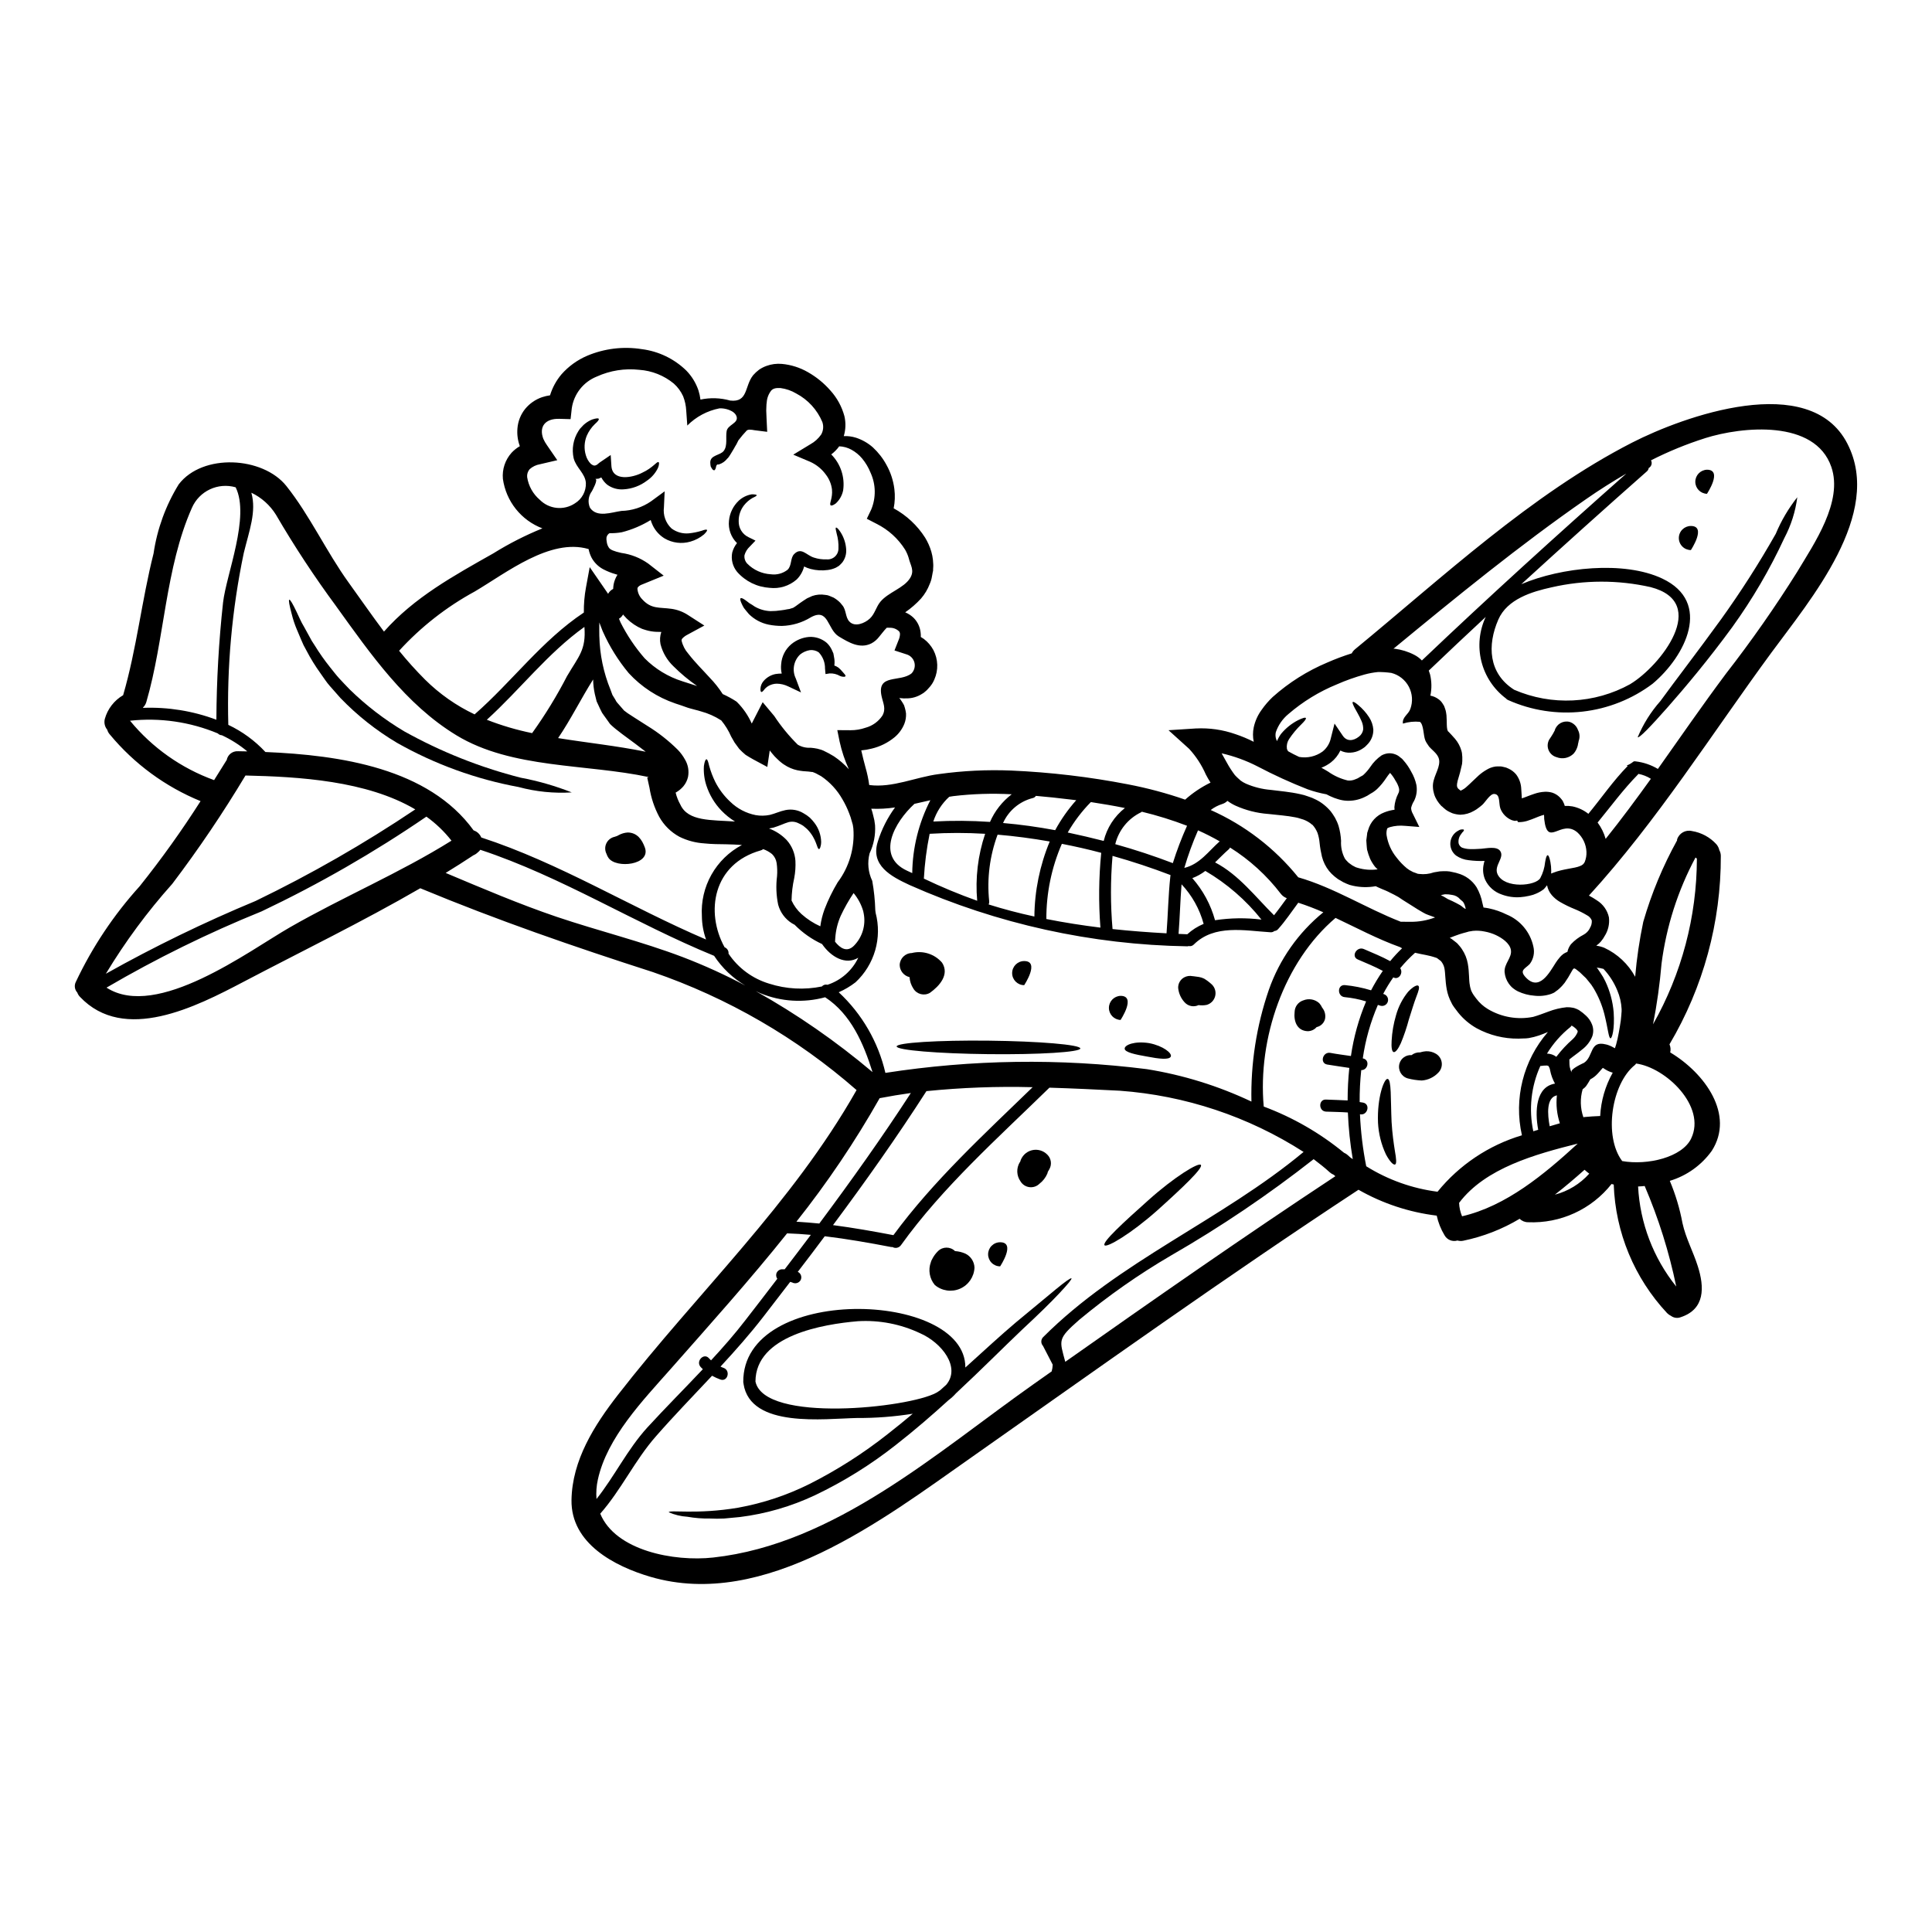 <?xml version="1.0" encoding="UTF-8"?>
<!-- Uploaded to: SVG Repo, www.svgrepo.com, Generator: SVG Repo Mixer Tools -->
<svg fill="#000000" width="800px" height="800px" version="1.1" viewBox="144 144 512 512" xmlns="http://www.w3.org/2000/svg">
 <g>
  <path d="m301.71 270.93c0.977 0-0.789 3.109-0.832 3.215h0.004c-0.969 1.262-1.172 2.949-0.535 4.406 1.855 2.754 5.769 1.18 8.324 0.852v-0.004c2.816-0.062 5.555-0.949 7.871-2.551l3.598-2.641-0.191 4.215c-0.273 2.086 0.469 4.176 2 5.617 1.324 0.996 2.973 1.457 4.617 1.301 1.148-0.117 2.281-0.348 3.387-0.684 0.789-0.297 1.301-0.395 1.406-0.211 0.105 0.18-0.172 0.555-0.789 1.18-1.059 0.887-2.293 1.539-3.621 1.914-2.297 0.664-4.766 0.355-6.832-0.852-1.363-0.836-2.457-2.047-3.148-3.488-0.211-0.449-0.391-0.91-0.531-1.383-2.371 1.457-4.949 2.547-7.644 3.234-1.074 0.195-2.168 0.277-3.258 0.25-0.398 0.227-0.684 0.613-0.789 1.062-0.035 0.137-0.047 0.281-0.023 0.422 0.023 0.105-0.062 0.02 0 0.301l0.086 0.637c0.074 0.496 0.254 0.969 0.531 1.387 0.363 0.594 1.406 1 3.32 1.426h0.004c2.57 0.355 5.016 1.328 7.133 2.828l4.086 3.191-5.258 2.152-0.832 0.34c-0.168 0.148-0.469 0.234-0.551 0.395-0.32 0.234-0.254 0.363-0.32 0.578 0.074 1.059 0.527 2.055 1.277 2.809 2.387 2.641 4.516 2.066 7.707 2.516l-0.004-0.004c1.598 0.219 3.129 0.793 4.473 1.684l4.277 2.754-4.473 2.426h0.004c-0.492 0.242-0.938 0.566-1.32 0.961-0.176 0.16-0.262 0.398-0.234 0.637 0.297 1.27 0.902 2.449 1.766 3.426 1.875 2.426 4.043 4.535 5.703 6.383v0.004c1.285 1.324 2.434 2.773 3.43 4.328 1.23 0.547 2.414 1.188 3.543 1.918l0.105 0.082 0.168 0.148c1.629 1.637 2.941 3.555 3.875 5.664 0.234-0.469 0.449-0.875 0.66-1.301l2.234-4.363 3.066 3.66c1.809 2.742 3.898 5.289 6.234 7.598 1.027 0.609 2.215 0.891 3.406 0.812 0.594 0.047 1.184 0.129 1.766 0.25 0.344 0.086 0.746 0.191 1.023 0.281l0.594 0.23c0.961 0.449 1.891 0.957 2.793 1.512 1.457 0.977 2.785 2.129 3.961 3.43-1.078-2.348-1.898-4.801-2.449-7.32l-0.617-3.047 3.492 0.023h-0.004c1.363 0.008 2.719-0.215 4.004-0.664 1.82-0.492 3.398-1.625 4.449-3.191 1.043-1.855 0.211-3.234-0.211-5.172-1.301-6.047 4.938-3.578 7.957-6.047v0.004c0.738-0.777 1.02-1.883 0.738-2.918-0.285-1.031-1.09-1.84-2.121-2.129-0.043 0-3.148-1.023-3.148-1.023l1.086-2.754v-0.004c0.207-0.453 0.328-0.945 0.363-1.441 0.031-0.285-0.035-0.574-0.191-0.812-0.648-0.66-1.543-1.023-2.469-1-0.285-0.023-0.57-0.023-0.852 0-0.395 0.426-0.812 0.875-1.18 1.363l-0.875 1.086c-0.543 0.703-1.234 1.285-2.019 1.699-3.066 1.512-5.965-0.25-8.602-1.832-3.129-1.895-2.66-7.746-7.477-5.066v0.004c-2.289 1.395-4.898 2.172-7.578 2.254-1.188 0.008-2.375-0.105-3.543-0.336-1.98-0.402-3.801-1.371-5.238-2.793-0.531-0.613-0.98-1.18-1.34-1.637h0.004c-0.246-0.402-0.461-0.824-0.645-1.254-0.32-0.703-0.395-1.148-0.23-1.301 0.16-0.148 0.574 0 1.211 0.449 0.32 0.211 0.699 0.531 1.129 0.852 0.445 0.254 0.938 0.555 1.445 0.918v-0.004c1.266 0.723 2.68 1.125 4.133 1.184 0.949 0.004 1.895-0.066 2.832-0.215 0.551-0.062 1.098-0.156 1.637-0.273l0.449-0.066 0.125-0.02c0.363-0.105 0.66-0.211 0.961-0.301 0.355-0.207 0.695-0.434 1.02-0.68 0.531-0.395 1.066-0.789 1.617-1.148l1.043-0.68c0.426-0.211 0.895-0.426 1.363-0.617v-0.004c1.113-0.391 2.309-0.492 3.469-0.297l0.445 0.062 0.234 0.043 0.469 0.168 0.512 0.211 0.551 0.23c0.32 0.191 0.641 0.395 0.961 0.641l0.004 0.008c0.293 0.227 0.57 0.473 0.828 0.742l0.574 0.699c1 1.215 0.762 3.148 1.805 4.238 1.449 1.574 4.09 0.488 5.453-0.789 1.301-1.211 1.637-3.043 2.754-4.41 2.129-2.574 6.219-3.598 7.898-6.297 1.254-2.047 0.105-3.32-0.363-5.301l0.004 0.004c-0.227-0.777-0.551-1.527-0.957-2.234-1.84-2.934-4.457-5.305-7.555-6.852l-2.598-1.344 1.18-2.469c1.289-3.117 1.227-6.633-0.172-9.703-0.551-1.383-1.312-2.668-2.258-3.812-0.789-0.941-1.75-1.727-2.828-2.32-0.996-0.547-2.102-0.852-3.234-0.895-0.594 0.816-1.305 1.543-2.113 2.148 2.496 2.508 3.66 6.039 3.152 9.539-0.27 1.324-0.949 2.527-1.938 3.445-0.723 0.531-1.18 0.66-1.383 0.492-0.449-0.395 0.594-1.855 0.363-4.195-0.172-1.406-0.719-2.742-1.574-3.871-1.07-1.504-2.516-2.691-4.195-3.449l-4.492-1.898 4.535-2.754c1.145-0.629 2.129-1.52 2.871-2.594 0.57-1.008 0.68-2.211 0.301-3.301-1.359-3.246-3.805-5.918-6.918-7.559-1.277-0.762-2.699-1.254-4.176-1.445-1.273-0.066-1.969 0.125-2.469 0.68h0.004c-0.703 0.906-1.117 2.004-1.184 3.152-0.125 0.656-0.062 1.426-0.125 2.106 0.02 0.742 0.062 1.469 0.086 2.172l0.168 3.492-3.367-0.426h0.004c-0.441-0.094-0.887-0.141-1.336-0.152-0.242 0-0.477 0.066-0.684 0.191-0.801 0.844-1.555 1.734-2.258 2.66l-0.168 0.344c-0.105 0.23-0.23 0.445-0.34 0.68-0.254 0.395-0.492 0.832-0.703 1.211-0.211 0.383-0.469 0.766-0.68 1.129-0.125 0.191-0.23 0.363-0.344 0.551l-0.188 0.281-0.105 0.168-0.105 0.125-0.148 0.191-0.008 0.004c-0.039 0.055-0.09 0.098-0.148 0.129-0.535 0.703-1.27 1.23-2.106 1.512-0.141 0.062-0.297 0.086-0.449 0.062-0.02 0-0.086-0.023-0.125 0-0.039 0.023-0.066 0.105-0.105 0.168s-0.086 0.105-0.129 0.168-0.043 0.211-0.062 0.301l-0.004 0.004c-0.031 0.156-0.078 0.312-0.129 0.469-0.105 0.254-0.23 0.395-0.359 0.426v-0.004c-0.199-0.016-0.383-0.125-0.488-0.297-0.109-0.133-0.203-0.273-0.277-0.426-0.055-0.082-0.105-0.168-0.148-0.258-0.043-0.152-0.074-0.309-0.086-0.465-0.027-0.191-0.039-0.383-0.043-0.578-0.043-2.086 2.68-1.875 3.594-3.148 1.043-1.406 0.449-3.598 0.746-5.215 0.297-1.68 3.086-2.062 2.66-3.766-0.426-1.703-3.215-2.383-4.598-2.254h0.004c-3.223 0.637-6.18 2.223-8.492 4.551l-0.281-3.938v0.004c-0.066-1.312-0.344-2.606-0.824-3.832-0.582-1.281-1.422-2.426-2.473-3.363-2.598-2.137-5.797-3.41-9.152-3.641-3.848-0.43-7.738 0.191-11.262 1.789-3.551 1.418-6.074 4.625-6.621 8.41l-0.32 2.875-2.981-0.086c-3.727-0.105-5.473 2.066-4.234 5.32l0.004-0.004c0.254 0.578 0.566 1.129 0.934 1.641l2.754 4.004-4.617 1.082c-1.004 0.172-1.941 0.621-2.703 1.301-0.504 0.582-0.742 1.344-0.664 2.109 0.359 2.336 1.543 4.469 3.344 6 2.473 2.5 6.371 2.902 9.301 0.957 1.887-1.145 3.004-3.223 2.918-5.426-0.188-2.531-2.574-4.004-3.234-6.516h-0.004c-0.555-2.465-0.109-5.055 1.238-7.195 0.25-0.438 0.566-0.836 0.938-1.18 0.281-0.336 0.602-0.637 0.953-0.895 0.547-0.422 1.148-0.77 1.793-1.023 1-0.32 1.594-0.395 1.723-0.168 0.129 0.223-0.254 0.699-1.023 1.383-0.91 0.879-1.641 1.93-2.148 3.09-0.672 1.633-0.762 3.453-0.254 5.148 0.242 0.883 0.711 1.691 1.359 2.34 0.68 0.469 0.957 0.574 1.641 0.168 0.211-0.168 0.445-0.395 0.699-0.574l2.894-1.969 0.191 2.918c0.277 4.133 5.621 3.109 8.176 1.766 2.828-1.301 3.809-3 4.297-2.809 0.191 0.043 0.254 0.68-0.188 1.641h0.004c-0.648 1.312-1.625 2.434-2.836 3.258-1.793 1.375-3.957 2.184-6.215 2.32-1.566 0.125-3.125-0.32-4.387-1.254-0.629-0.527-1.148-1.172-1.527-1.898-0.234 0.105-0.469 0.234-0.703 0.32-0.363 0.023-0.656 0.051-0.938 0.086zm331.87-9.344c9.582 18.625-9.918 41.441-20.137 55.363-15.816 21.543-30.309 44.637-48.363 64.395h0.004c0.738 0.379 1.449 0.805 2.129 1.273 1.617 1.008 2.762 2.629 3.168 4.492 0.211 1.762-0.207 3.539-1.18 5.023l-0.277 0.469-0.066 0.105-0.168 0.23-0.148 0.191-0.297 0.395-0.512 0.531c-0.254 0.215-0.492 0.395-0.703 0.555v0.004c0.723 0.102 1.43 0.289 2.109 0.555 3.488 1.613 6.363 4.309 8.195 7.684 0.418-4.894 1.137-9.758 2.148-14.562 2.172-7.508 5.18-14.746 8.961-21.582-0.008-0.078-0.008-0.156 0-0.234 0.52-1.668 2.242-2.648 3.938-2.238 2.488 0.398 4.773 1.629 6.473 3.492 0.387 0.453 0.66 0.992 0.785 1.574 0.254 0.457 0.387 0.969 0.395 1.492 0.059 17.578-4.641 34.84-13.602 49.961 0.293 0.676 0.363 1.43 0.191 2.148 9.238 5.535 17.133 16.531 11.02 26.074-2.731 3.812-6.644 6.609-11.129 7.961 1.516 3.602 2.644 7.356 3.359 11.199 0.875 4.004 2.809 7.477 4.047 11.387 1.805 5.621 1.938 11.414-4.496 13.539-0.863 0.34-1.844 0.211-2.594-0.344-0.391-0.184-0.742-0.434-1.043-0.742-8.668-9.273-13.688-21.371-14.133-34.059-0.191-0.043-0.395-0.105-0.574-0.148v-0.004c-5.324 6.742-13.562 10.512-22.141 10.137-0.832 0.004-1.629-0.328-2.211-0.918-4.629 2.773-9.695 4.742-14.977 5.828-0.504 0.098-1.02 0.078-1.512-0.066-1.332 0.406-2.762-0.184-3.43-1.402-0.969-1.605-1.668-3.359-2.066-5.191-7.297-0.887-14.344-3.215-20.73-6.859-34.867 22.902-68.797 47.172-102.94 71.18-22.984 16.137-54.383 40.273-84.695 31.398-9.492-2.789-21.117-8.812-20.926-20.371 0.168-10.512 6.023-19.773 12.301-27.844 21.117-27.184 46.129-50.531 63.242-80.777v-0.004c-15.801-13.828-34.141-24.449-54-31.27-20.91-6.727-41.254-13.75-61.539-22.18-0.023-0.02-0.043-0.043-0.062-0.043-15.285 8.855-31.488 16.73-46.918 24.84-12.41 6.516-31.566 16.352-43.297 3.938v-0.004c-0.312-0.32-0.551-0.707-0.699-1.129-0.699-0.758-0.855-1.867-0.395-2.789 4.359-9.246 10.062-17.797 16.926-25.371 5.777-7.227 11.168-14.758 16.141-22.562-9.328-3.812-17.574-9.867-24.012-17.625-0.34-0.367-0.59-0.812-0.723-1.301-0.66-0.797-0.898-1.867-0.637-2.871 0.738-2.644 2.481-4.894 4.852-6.277 3.598-12.363 4.918-25.117 8.066-37.57 0.953-6.492 3.223-12.719 6.664-18.305 6.344-8.301 22.309-7.363 28.523 0.43 6.215 7.793 10.629 17.453 16.531 25.629 3.086 4.277 6.129 8.684 9.344 12.961 7.981-9.055 18.543-14.836 29.012-20.75v-0.004c4.129-2.566 8.465-4.773 12.965-6.602-2.762-1.047-5.188-2.82-7.031-5.129-1.84-2.309-3.027-5.07-3.434-7.996-0.227-2.527 0.605-5.031 2.301-6.918 0.641-0.684 1.379-1.273 2.191-1.742-0.559-1.508-0.777-3.121-0.637-4.723 0.148-1.895 0.871-3.695 2.066-5.172 1.176-1.422 2.723-2.488 4.465-3.086 0.688-0.227 1.395-0.391 2.109-0.492 0.625-2.047 1.66-3.945 3.043-5.578 1.867-2.113 4.18-3.785 6.769-4.894 4.574-1.934 9.594-2.543 14.496-1.766 4.449 0.559 8.598 2.555 11.809 5.684 1.449 1.492 2.547 3.285 3.215 5.254 0.246 0.793 0.426 1.605 0.531 2.43 2.606-0.555 5.309-0.469 7.875 0.258 4.789 0.551 3.766-3.789 6.066-6.691h-0.004c0.48-0.551 1.016-1.051 1.598-1.488 0.613-0.418 1.273-0.754 1.969-1.004 1.301-0.473 2.688-0.652 4.066-0.531 2.422 0.223 4.766 0.961 6.875 2.172 2.266 1.281 4.297 2.934 6.004 4.894 1.754 1.941 3.023 4.266 3.703 6.793 0.402 1.742 0.344 3.562-0.172 5.277 1.094-0.047 2.191 0.098 3.234 0.426 1.648 0.539 3.172 1.406 4.473 2.555 1.453 1.344 2.676 2.918 3.617 4.664 1.102 1.977 1.812 4.152 2.086 6.402 0.211 1.695 0.148 3.414-0.188 5.09 3.394 1.848 6.266 4.527 8.344 7.789 0.703 1.156 1.254 2.402 1.637 3.703 0.203 0.703 0.348 1.426 0.426 2.152l0.086 1.23v0.004c0.012 0.289 0.008 0.582-0.02 0.871l-0.023 0.426v0.234 0.082l-0.023 0.148-0.062 0.254-0.191 1.043-0.004 0.008c-0.105 0.727-0.312 1.434-0.613 2.106-0.535 1.406-1.312 2.711-2.297 3.852-1.258 1.375-2.664 2.602-4.199 3.66 0.84 0.352 1.605 0.855 2.258 1.492 1.043 1.062 1.691 2.453 1.832 3.938 0.047 0.367 0.059 0.734 0.039 1.105 0.281 0.172 0.555 0.344 0.832 0.535 1.035 0.789 1.891 1.789 2.512 2.938 1.27 2.438 1.359 5.32 0.234 7.832-0.285 0.676-0.672 1.309-1.148 1.871-0.254 0.312-0.523 0.609-0.809 0.895l-0.531 0.469-0.062 0.043h-0.004c-0.082 0.086-0.176 0.164-0.273 0.234-0.023 0.023-0.281 0.172-0.281 0.172l-0.488 0.297v-0.004c-0.348 0.203-0.711 0.371-1.086 0.512-0.73 0.277-1.5 0.434-2.277 0.469-0.781 0.051-1.562 0.023-2.34-0.082 0.09 0.074 0.168 0.16 0.234 0.254 0.254 0.363 0.512 0.723 0.742 1.109l0.32 0.574 0.215 0.699c0.141 0.477 0.238 0.961 0.297 1.449 0.047 0.941-0.102 1.879-0.445 2.754-0.555 1.375-1.441 2.594-2.578 3.543-1.77 1.461-3.852 2.496-6.086 3.023-0.902 0.23-1.824 0.387-2.754 0.469 0.34 1.574 0.742 3.086 1.129 4.535 0.441 1.52 0.77 3.07 0.977 4.641 6.152 0.832 12.41-2.129 18.457-2.894 6.352-0.887 12.77-1.199 19.18-0.938 10.398 0.453 20.754 1.676 30.973 3.66 5.129 0.984 10.184 2.336 15.117 4.047 2.023-1.805 4.289-3.324 6.727-4.512-0.469-0.742-0.895-1.469-1.254-2.172v-0.004c-1.086-2.481-2.574-4.766-4.406-6.766l-5.473-4.941 7.258-0.469 0.004 0.004c3.562-0.184 7.125 0.328 10.492 1.512 1.66 0.555 3.273 1.23 4.832 2.023-0.266-1.266-0.266-2.57 0-3.836 0.359-1.66 1.062-3.227 2.062-4.598 0.867-1.246 1.859-2.402 2.961-3.445 4.289-3.824 9.18-6.91 14.477-9.133 2.109-0.926 4.269-1.738 6.473-2.43 0.211-0.418 0.504-0.785 0.867-1.082 23.141-19.012 46.598-41.02 73.438-54.77 13.543-6.93 47.086-19.133 57.051 0.293zm-13.219 33.82c4.383-7.32 12.129-18.5 8.957-27.672-4.328-12.594-23.543-10.75-33.504-7.602l0.008 0.004c-4.914 1.562-9.691 3.519-14.285 5.852 0.391 0.738 0.113 1.648-0.617 2.047-0.047 0.34-0.211 0.648-0.469 0.871-11.195 9.879-22.289 19.852-33.289 29.914 10.535-4.492 27.25-6.277 37.355-1.492 13.328 6.297 6.152 20.566-2.555 27.867-5.414 4.074-11.824 6.625-18.555 7.387-6.734 0.762-13.551-0.293-19.738-3.059-0.227-0.086-0.426-0.234-0.574-0.426-3.242-2.438-5.543-5.914-6.519-9.848s-0.57-8.086 1.152-11.754c-5.062 4.703-10.094 9.445-15.09 14.219v-0.004c0.133 0.336 0.246 0.676 0.344 1.023 0.438 1.844 0.469 3.762 0.082 5.617 0.777 0.145 1.512 0.465 2.148 0.938 0.438 0.305 0.805 0.695 1.086 1.148 0.148 0.215 0.281 0.43 0.395 0.641 0.082 0.188 0.152 0.379 0.211 0.574l0.191 0.574 0.105 0.469h0.004c0.055 0.281 0.098 0.566 0.125 0.852 0.086 1.043 0.062 1.832 0.086 2.492 0.004 0.441 0.047 0.883 0.129 1.316l0.086 0.211 0.105 0.254c0.043 0.062 0.043 0 0.043 0l0.254 0.254c0.34 0.395 0.938 0.957 1.574 1.723l0.004 0.008c0.777 0.918 1.352 1.992 1.68 3.148l0.062 0.234 0.023 0.125v0.066h0.023l0.039 0.254 0.023 0.277c0 0.234 0.043 0.254 0.062 0.68v1.066l-0.066 0.809c-0.316 1.516-0.711 3.016-1.18 4.492-0.281 1.18-0.172 1.574 0 1.812 0 0.062 0.105 0.148 0.168 0.234l0.188 0.168 0.43 0.34c0.188 0.191 0.105 0.023 0.105 0.023s-0.023-0.023-0.043-0.023c0.594-0.254 1.137-0.613 1.598-1.062 0.918-0.789 1.855-1.785 3.066-2.875h-0.004c0.695-0.629 1.461-1.18 2.281-1.637 0.547-0.328 1.145-0.566 1.766-0.707 0.363-0.09 0.734-0.133 1.105-0.125h0.594l0.301 0.02 0.148 0.02 0.395 0.086 0.512 0.125 0.254 0.066c0.211 0.082 0.426 0.168 0.637 0.277h0.004c0.773 0.355 1.457 0.879 2.004 1.531 0.762 1.016 1.227 2.227 1.336 3.492 0.105 1.254 0.129 2.277 0.172 2.856 0.852-0.254 2.019-0.789 3.34-1.211l0.004-0.004c0.891-0.305 1.816-0.484 2.758-0.531 0.664-0.027 1.328 0.051 1.965 0.234 0.766 0.25 1.457 0.68 2.019 1.254 0.273 0.285 0.523 0.594 0.75 0.918 0.148 0.277 0.254 0.574 0.395 0.852h-0.004c0.066 0.156 0.113 0.32 0.152 0.488 0.684-0.035 1.367 0.008 2.043 0.129 1.539 0.316 2.984 0.988 4.215 1.969 3.512-4.258 6.559-8.73 10.43-12.688 0-0.043-0.301-0.043-0.301-0.086 2.129-0.938 1.535-1.234 2.387-1.129 2.086 0.246 4.098 0.926 5.906 2.004 5.961-8.41 11.809-16.902 17.965-25.141h-0.004c6.812-8.746 13.168-17.836 19.051-27.23zm-38.297 120.05 0.004 0.004c7.586-13.395 11.59-28.523 11.625-43.914l-0.363-0.301c-4.684 8.75-7.734 18.277-9.004 28.117-0.457 5.406-1.211 10.781-2.258 16.105zm10.113 30.25c4.066-8.473-6.691-18.793-14.602-19.859-0.078 0.148-0.188 0.281-0.316 0.391-6.195 4.941-8.32 18.895-3.363 25.457 6.703 1.191 15.879-0.977 18.285-5.981zm-3.961 39.23h0.004c-1.887-9.137-4.691-18.059-8.363-26.633-0.574 0.066-1.18 0.105-1.742 0.129l-0.004 0.004c0.5 9.68 4.039 18.953 10.109 26.508zm-12.176-159.65c7.961-4.789 21.223-21.605 5.383-25.691h0.008c-8.629-1.945-17.582-1.93-26.203 0.043-5.258 1.148-11.809 3.129-14.168 8.578-2.938 6.746-2.641 14.242 4.215 18.582 9.934 4.293 21.301 3.738 30.77-1.504zm5.449 25.098h0.004c-1.012-0.641-2.141-1.082-3.316-1.297-0.043 0.055-0.078 0.109-0.109 0.168-3.898 3.961-7.176 8.449-10.688 12.73h0.004c0.969 1.301 1.691 2.769 2.129 4.328 4.148-5.172 8.105-10.516 11.98-15.91zm-7.746 61.645v-0.574h0.004c-0.086-1.715-0.473-3.402-1.148-4.981-0.863-2.109-2.106-4.043-3.66-5.707-0.055-0.023-0.113-0.035-0.176-0.039-0.527-0.148-1.07-0.246-1.617-0.301l0.281 0.34c0.23 0.363 0.469 0.703 0.699 1.043 0.508 0.719 0.949 1.48 1.32 2.281 1.207 2.562 1.949 5.324 2.191 8.148 0.301 4.535-0.445 6.961-0.828 6.918-0.512 0-0.641-2.449-1.66-6.496v0.004c-0.617-2.379-1.57-4.656-2.832-6.766-0.367-0.621-0.785-1.203-1.258-1.746-0.254-0.32-0.531-0.637-0.789-0.957-0.254-0.254-0.512-0.488-0.789-0.742l0.004-0.004c-0.535-0.57-1.129-1.082-1.766-1.535-0.125-0.094-0.258-0.176-0.395-0.254l-0.344 0.043c-0.211 0.273-0.398 0.566-0.555 0.875-0.535 1-1.129 1.965-1.785 2.891-0.207 0.273-0.43 0.539-0.664 0.789-0.277 0.301-0.574 0.578-0.871 0.855l0.004-0.004c-0.227 0.207-0.469 0.391-0.727 0.555l-0.32 0.254-0.234 0.148-0.125 0.062-0.191 0.086-0.395 0.168v0.004c-1.457 0.5-3.004 0.664-4.531 0.48-1.5-0.113-2.969-0.504-4.328-1.148-0.422-0.207-0.816-0.453-1.184-0.746-0.27-0.199-0.52-0.426-0.742-0.68-0.133-0.141-0.254-0.289-0.363-0.449l-0.129-0.168c-0.625-0.895-1.008-1.938-1.105-3.023-0.188-2.297 2.043-3.871 1.66-5.938-0.32-1.805-2.426-3.172-3.898-3.871l0.004-0.004c-0.984-0.457-2.019-0.789-3.086-0.98-1.016-0.211-2.055-0.266-3.086-0.168-0.125 0-0.574 0.105-0.895 0.148l-0.254 0.043-0.105 0.039-0.449 0.129c-0.613 0.168-1.23 0.32-1.852 0.531-0.832 0.277-1.68 0.617-2.574 0.957 0.168 0.086 0.34 0.191 0.488 0.281l1.148 0.895 0.086 0.062 0.32 0.277v-0.004c0.016 0.031 0.035 0.062 0.062 0.086l0.168 0.191 0.344 0.395c0.234 0.27 0.449 0.555 0.637 0.855 0.77 1.148 1.293 2.449 1.531 3.809 0.43 2.449 0.254 4.328 0.535 5.684 0.043 0.328 0.113 0.648 0.211 0.957l0.125 0.426h0.004c0.059 0.094 0.102 0.195 0.129 0.301 0.07 0.164 0.152 0.32 0.25 0.469 0.129 0.191 0.234 0.426 0.363 0.574l0.617 0.832v-0.004c0.84 1.121 1.887 2.07 3.086 2.789 3.609 2.156 7.891 2.891 12.012 2.066 1.297-0.363 2.66-0.895 4.062-1.406h-0.004c1.547-0.594 3.168-0.98 4.816-1.148 0.57-0.016 1.141 0.035 1.699 0.148 0.273 0.055 0.535 0.141 0.789 0.258l0.234 0.082 0.105 0.066 0.395 0.188 0.066 0.043c0.668 0.441 1.293 0.938 1.871 1.492 0.684 0.641 1.215 1.426 1.555 2.301 0.398 1.008 0.418 2.125 0.062 3.148-0.559 1.375-1.477 2.57-2.66 3.465-1.273 1.066-2.512 1.898-3.406 2.641 0 0.395 0 0.789 0.023 1.254v0.004c0.023 0.559 0.133 1.109 0.32 1.637 0.07 0.203 0.184 0.387 0.336 0.535 0.043 0.039 0.043 0 0.043 0v0c0 0.023-0.039-0.023-0.039-0.043-0.812-0.703 3.106-2.43 3.211-2.492 2.555-1.703 1.43-5.984 5.769-4.871h0.004c0.27 0.051 0.531 0.129 0.785 0.23 0.215 0.07 0.422 0.156 0.621 0.258l1 0.531c0.105-0.32 0.211-0.656 0.324-1.02 0.277-0.98 0.508-2.023 0.699-3.109 0.191-1.086 0.395-2.191 0.531-3.234 0.043-0.512 0.105-1 0.148-1.492l0.02-0.363zm-2.363 16.242h0.004c-0.656-0.18-1.289-0.453-1.871-0.809-0.254-0.168-0.492-0.32-0.746-0.469-0.125 0.148-0.277 0.277-0.426 0.469-0.301 0.344-0.594 0.723-1.043 1.18h-0.004c-0.523 0.566-1.141 1.031-1.828 1.383-0.027 0.023-0.047 0.055-0.062 0.086-0.336 0.609-0.703 1.199-1.105 1.766-0.227 0.266-0.484 0.5-0.77 0.703-0.031 0.027-0.066 0.051-0.105 0.066-0.715 2.441-0.648 5.047 0.191 7.449 0.062-0.023 0.145-0.043 0.23-0.066h0.004c1.402-0.129 2.809-0.223 4.215-0.273 0.207-4.031 1.344-7.957 3.32-11.477zm3.543-158.73c-3.598 2.086-7.133 4.328-10.578 6.723-17.711 12.285-34.422 25.949-51.066 39.66h0.34 0.004c1.805 0.23 3.559 0.777 5.176 1.617 0.75 0.383 1.43 0.887 2.016 1.492 17.703-16.855 35.836-33.289 54.125-49.484zm-9.602 120.41h0.008c0.387-0.598 0.566-1.309 0.508-2.023-0.25-0.613-0.723-1.117-1.32-1.402-1.008-0.605-2.059-1.133-3.148-1.578-1.355-0.543-2.672-1.184-3.938-1.914-0.824-0.477-1.566-1.09-2.191-1.809-0.641-0.746-1.074-1.648-1.254-2.617-0.266 0.355-0.551 0.695-0.852 1.02-0.594 0.461-1.246 0.848-1.938 1.148-0.301 0.105-0.574 0.211-0.875 0.344-0.531 0.168-0.742 0.188-1.148 0.297-0.742 0.172-1.496 0.285-2.254 0.34-1.68 0.125-3.363-0.113-4.941-0.703-1.941-0.648-3.531-2.062-4.402-3.918-0.57-1.32-0.695-2.789-0.363-4.191 0.043-0.27 0.117-0.531 0.215-0.785-1.402 0.051-2.805-0.012-4.195-0.195-1.203-0.117-2.352-0.539-3.348-1.223-1.078-0.824-1.652-2.148-1.523-3.5 0.133-1.348 0.949-2.539 2.16-3.144 0.297-0.199 0.648-0.301 1.004-0.293 0.23-0.023 0.395 0.02 0.426 0.125 0.031 0.105-0.023 0.23-0.148 0.395-0.223 0.203-0.418 0.441-0.574 0.699-0.57 0.691-0.816 1.59-0.684 2.473 0.129 0.477 0.445 0.883 0.875 1.125 0.676 0.25 1.387 0.383 2.106 0.395 0.918 0.039 1.918-0.023 3.004-0.086 1.32-0.086 4.086-0.742 5.023 0.574 1.273 1.812-1.766 3.871-0.68 6.195 1.832 3.894 10.234 3.106 11.344 0.957l-0.004-0.004c0.688-1.293 1.113-2.711 1.258-4.172 0.191-1.148 0.395-1.812 0.66-1.832 0.27-0.02 0.512 0.637 0.742 1.812 0.141 0.746 0.215 1.5 0.215 2.258 0 0.23 0 0.512-0.02 0.789l0.469-0.191c2.785-1.105 5.703-1.148 7.215-1.812v-0.004c0.301-0.102 0.574-0.27 0.809-0.488 0.156-0.164 0.289-0.352 0.395-0.555 0.359-0.871 0.516-1.812 0.469-2.754-0.098-1.957-0.965-3.797-2.41-5.117-4.359-3.684-7.914 4.254-8.789-3.543-0.023-0.34 0-0.832-0.043-1.105-0.23 0.047-0.457 0.113-0.68 0.191-1.043 0.34-2.172 0.914-3.871 1.445h-0.004c-0.676 0.195-1.379 0.297-2.086 0.301l-0.254-0.02-0.129-0.191-0.062-0.191s-0.617 0.023-0.617 0.086c-0.277-0.086-0.574-0.105-0.852-0.211v-0.004c-1.398-0.574-2.492-1.699-3.023-3.109-0.488-1.512 0.043-3.766-1.637-3.828-1.086-0.043-2.387 2.211-3.109 2.852v-0.004c-0.324 0.297-0.668 0.574-1.023 0.828-0.387 0.309-0.797 0.582-1.234 0.812-1.094 0.637-2.332 0.988-3.598 1.02-0.719-0.035-1.426-0.168-2.109-0.395-0.363-0.148-0.699-0.32-1.043-0.492-0.277-0.145-0.539-0.312-0.785-0.508l-0.426-0.363-0.211-0.172-0.086-0.105-0.395-0.316c-0.414-0.438-0.785-0.914-1.109-1.422-0.668-1.066-1.051-2.285-1.105-3.543-0.148-2.445 1.703-4.617 1.684-6.766-0.023-1.832-1.555-2.684-2.703-3.984-0.211-0.297-0.426-0.613-0.641-0.957-0.082-0.148-0.211-0.363-0.25-0.449l-0.109-0.25c-0.531-1.215-0.395-4.152-1.426-4.894l-0.004-0.004c-1.52-0.152-3.055 0.008-4.508 0.469-0.211-1.766 1.469-2.406 1.969-3.879v0.004c0.711-1.934 0.566-4.082-0.395-5.902-0.965-1.824-2.652-3.152-4.652-3.656-0.617-0.062-1.066-0.148-1.832-0.188l-1.066-0.043h-0.637c-1.199 0.117-2.383 0.34-3.543 0.656-2.516 0.695-4.977 1.57-7.363 2.621-4.66 1.906-8.98 4.551-12.793 7.832-1.547 1.27-2.711 2.941-3.363 4.832-0.148 0.652-0.105 1.336 0.129 1.965 0.062 0.129 0.125 0.281 0.191 0.395 0.277-0.688 0.641-1.34 1.082-1.934 1.246-1.5 2.781-2.731 4.516-3.617 1.18-0.574 1.918-0.789 2.043-0.555 0.125 0.23-0.32 0.809-1.211 1.68-1.215 1.18-2.301 2.484-3.238 3.894-0.496 0.754-0.699 1.664-0.574 2.555 0.059 0.25 0.172 0.484 0.34 0.68 0.875 0.512 1.855 1 2.898 1.488h-0.004c2.18 0.391 4.426-0.125 6.219-1.422 1.117-0.895 1.891-2.144 2.191-3.543l0.98-3.871 2.191 3.234c1.043 1.531 2.754 1.445 4.297 0.211 0.598-0.461 0.992-1.129 1.105-1.875 0.031-0.77-0.121-1.535-0.441-2.234-0.617-1.469-1.387-2.641-1.832-3.512-0.445-0.871-0.66-1.406-0.492-1.535 0.168-0.129 0.66 0.129 1.43 0.789 1.121 0.926 2.098 2.016 2.891 3.234 0.652 0.984 1.043 2.121 1.133 3.297 0.023 1.516-0.578 2.969-1.664 4.023l-0.5 0.5-0.234 0.188-0.191 0.129v0.004c-0.285 0.207-0.586 0.391-0.895 0.555-0.781 0.418-1.645 0.656-2.531 0.699-0.941 0.07-1.883-0.121-2.723-0.555-0.582 1.23-1.441 2.312-2.516 3.148-0.77 0.586-1.613 1.059-2.512 1.406 0.617 0.344 1.234 0.68 1.812 1.043h-0.004c1.566 1.105 3.332 1.902 5.195 2.34 0.664 0.066 1.328-0.035 1.938-0.297 0.465-0.148 0.906-0.371 1.301-0.656l0.719-0.395c0.09-0.066 0.176-0.137 0.258-0.215 0.652-0.613 1.238-1.297 1.746-2.039 0.789-1.199 1.801-2.234 2.981-3.047 0.539-0.297 1.133-0.484 1.742-0.551 0.645-0.059 1.297 0.035 1.898 0.273 0.48 0.176 0.922 0.441 1.297 0.789l0.508 0.395 0.344 0.395v-0.004c0.812 0.91 1.504 1.918 2.062 3.004 0.648 1.098 1.117 2.297 1.387 3.543 0.246 1.434 0.031 2.91-0.621 4.215-0.363 0.566-0.629 1.195-0.785 1.852 0.016 0.531 0.164 1.047 0.43 1.508l1.742 3.543-3.789-0.297v0.004c-1.344-0.141-2.699-0.027-4 0.336-0.246 0.078-0.484 0.188-0.703 0.32-0.211 0.602-0.27 1.246-0.172 1.875 0.352 2.168 1.27 4.203 2.664 5.902 0.805 1.055 1.73 2.012 2.754 2.856 0.195 0.109 0.379 0.242 0.551 0.391l1.023 0.551c0.277 0.086 0.551 0.191 0.832 0.301l0.426 0.168 0.395 0.043h-0.004c1.309 0.16 2.637 0.016 3.879-0.422l1.531-0.254v-0.004c0.637-0.047 1.277-0.062 1.914-0.043 0.484 0.016 0.961 0.086 1.426 0.211l0.594 0.129 0.281 0.062 0.188 0.043v0.004c0.051 0.004 0.105 0.02 0.148 0.043l0.191 0.062h0.004c2.09 0.551 3.894 1.875 5.047 3.703 0.746 1.309 1.27 2.734 1.551 4.215 0.109 0.445 0.191 0.789 0.281 1.148 0.488 0.062 0.98 0.125 1.469 0.23l-0.004 0.004c1.602 0.332 3.152 0.871 4.617 1.598 3.641 1.484 6.309 4.672 7.133 8.516 0.391 1.605 0.039 3.301-0.957 4.621-1.211 1.254-2.809 1.617-1.148 3.449 3.641 4.023 6.383-1.211 8.047-3.809l0.488-0.703 0.641-0.789-0.004-0.004c0.281-0.316 0.598-0.602 0.938-0.852 0.32-0.203 0.664-0.375 1.02-0.512 0.156-0.734 0.477-1.426 0.938-2.023 0.953-1.023 2.078-1.871 3.32-2.508 0.742-0.391 1.34-1.008 1.707-1.762zm-0.172 65.074h0.004c-0.426-0.316-0.84-0.66-1.23-1.023-2.535 2.254-5.152 4.492-7.871 6.602 3.519-0.918 6.691-2.856 9.113-5.57zm-3.062-37.574c0-0.105 0.039-0.188-0.023-0.211 0.043-0.043-0.043-0.125-0.082-0.188h0.004c-0.168-0.266-0.387-0.5-0.641-0.684-0.262-0.223-0.547-0.414-0.852-0.578-0.078 0.125-0.172 0.238-0.273 0.344-2.481 1.98-4.598 4.379-6.258 7.086 0.898 0.012 1.77 0.309 2.484 0.848l0.086-0.125h0.004c1.258-1.648 2.676-3.168 4.234-4.535 0.59-0.535 1.047-1.203 1.332-1.949zm-7.406 25.023 2.699-0.789c-0.789-2.383-1.059-4.91-0.785-7.406-2.859 0.594-2.496 5.074-1.914 8.195zm1.406-11.305c-0.605-1.082-1.039-2.25-1.281-3.469-0.055-0.445-0.223-0.871-0.488-1.234-0.117-0.035-0.238-0.066-0.359-0.086-0.516-0.016-1.031 0.02-1.535 0.105h-0.211-0.004c-2.457 5.426-3.113 11.492-1.871 17.316 0.449-0.129 0.875-0.254 1.301-0.395-0.926-5-0.625-11.406 4.465-12.238zm-1.898-13.664c-0.742 0.32-1.512 0.617-2.363 0.918l0.004-0.004c-0.875 0.297-1.773 0.527-2.684 0.684l-0.766 0.082-0.789 0.023-1.18 0.043c-3.871 0.043-7.688-0.906-11.086-2.754-1.875-1.055-3.531-2.457-4.879-4.129l-1.02-1.344c-0.148-0.211-0.254-0.395-0.395-0.574-0.148-0.23-0.281-0.473-0.391-0.727-0.598-1.105-1.012-2.301-1.238-3.539-0.426-2.316-0.344-4.258-0.617-5.578-0.105-0.531-0.316-1.039-0.617-1.488-0.062-0.109-0.137-0.215-0.223-0.309l-0.125-0.145-1.043-0.789v0.004c-0.195-0.051-0.387-0.113-0.574-0.191-0.191-0.086-0.703-0.191-1.023-0.301-0.789-0.211-1.68-0.363-2.723-0.574-0.469-0.105-0.938-0.191-1.449-0.32v0.004c-1.414 1.262-2.727 2.625-3.938 4.086 0.895 1.254-0.395 3.234-1.832 2.43l0.004-0.004c-0.988 1.406-1.887 2.867-2.684 4.387l0.191 0.062c0.816 0.266 1.277 1.125 1.051 1.949-0.227 0.828-1.066 1.328-1.902 1.137-0.234-0.082-0.492-0.148-0.746-0.23-1.953 4.523-3.301 9.289-4 14.168 0.039 0 0.062 0.023 0.105 0.023 1.875 0.445 1.23 3.148-0.512 3.086-0.301 2.812-0.445 5.641-0.422 8.469 0.32 0.043 0.617 0.086 0.938 0.148 2 0.426 1.148 3.512-0.855 3.086v0.004c0.203 4.625 0.758 9.23 1.66 13.773 5.738 3.586 12.184 5.891 18.895 6.75 5.781-7.117 13.578-12.328 22.367-14.957-2.199-9.695 0.355-19.855 6.875-27.359zm-22.73 48.828c11.688-2.703 21.797-11.133 30.652-19.262-11.18 2.809-24.457 6.449-31.441 15.707h0.004c0.043 1.223 0.312 2.426 0.785 3.555zm0.98-81.477c-0.492-2.129-0.961-1.969-1.469-2.512-0.539-0.652-1.312-1.074-2.152-1.18-0.617-0.125-1.246-0.184-1.875-0.172-0.172 0.051-0.352 0.086-0.531 0.105l-0.574 0.129c0.301 0.148 0.574 0.297 0.855 0.445 0.34 0.191 0.68 0.395 1 0.598 0.395 0.168 0.789 0.363 1.18 0.531 0.742 0.34 1.449 0.742 2.086 1.086 0.535 0.281 1.023 0.961 1.473 0.961zm-8.113 2.277c-0.551-0.191-1.105-0.395-1.66-0.598v0.004c-0.551-0.184-1.078-0.426-1.574-0.727-0.914-0.508-1.832-1.082-2.754-1.68l-2.637-1.66c-0.703-0.523-1.453-0.977-2.238-1.363-0.766-0.34-1.406-0.742-2.172-1.062-0.766-0.32-1.512-0.617-2.148-0.918-0.211-0.105-0.395-0.188-0.574-0.277v0.004c-2.012 0.367-4.074 0.324-6.066-0.129-0.59-0.113-1.16-0.297-1.703-0.555l-0.852-0.395-0.789-0.469 0.004 0.004c-0.234-0.113-0.453-0.246-0.664-0.395l-0.832-0.637h0.004c-0.535-0.441-1.027-0.934-1.469-1.469-0.887-1.117-1.527-2.41-1.875-3.789-0.285-1.184-0.492-2.387-0.617-3.598-0.078-0.914-0.262-1.816-0.555-2.688-0.312-0.789-0.766-1.516-1.34-2.148-0.301-0.125-0.363-0.297-0.703-0.512-0.336-0.23-0.691-0.438-1.062-0.613-0.418-0.199-0.852-0.355-1.301-0.469-0.484-0.172-0.984-0.305-1.488-0.395-2.106-0.426-4.555-0.594-7.215-0.895v0.004c-2.981-0.227-5.898-0.969-8.621-2.195-0.758-0.352-1.477-0.777-2.148-1.273-0.379 0.387-0.848 0.672-1.367 0.832-1.105 0.348-2.141 0.887-3.062 1.594 9.039 4.023 16.992 10.137 23.203 17.836 9.555 2.754 17.965 8.195 27.16 11.773h0.469l1.574 0.02h0.574c2.219 0.016 4.418-0.383 6.492-1.168zm-8.746 8.176c-0.191-0.109-0.395-0.215-0.598-0.324-5.871-2.106-11.414-5.066-17.051-7.727-13.684 11.621-20.648 31.996-19.031 49.988v0.004c7.715 2.875 14.898 7.008 21.258 12.234 0.395 0.16 0.754 0.395 1.066 0.688 0.375 0.395 0.805 0.738 1.273 1.02-0.699-4.09-1.133-8.223-1.297-12.367-1.918-0.148-3.852-0.148-5.789-0.23-2.043-0.105-2.043-3.301 0-3.195 1.918 0.086 3.832 0.129 5.727 0.234h-0.004c0-2.879 0.148-5.758 0.445-8.621-1.969-0.324-3.938-0.555-5.871-0.898-2.023-0.363-1.18-3.449 0.852-3.086 1.812 0.344 3.641 0.555 5.453 0.832h-0.004c0.719-4.977 2.07-9.84 4.023-14.473-1.836-0.566-3.727-0.945-5.641-1.129-2.047-0.148-2.066-3.34 0-3.191v-0.004c2.359 0.227 4.691 0.688 6.957 1.383 0.93-1.777 1.969-3.496 3.109-5.148-2.129-1.148-4.383-2.047-6.621-3.023-1.898-0.812-0.254-3.578 1.617-2.754 2.344 1.023 4.723 1.969 6.957 3.191h0.004c0.98-1.203 2.035-2.34 3.156-3.406zm-1.047-40.977c0.262-0.449 0.328-0.988 0.195-1.492-0.199-0.699-0.508-1.363-0.918-1.965-0.391-0.742-0.871-1.43-1.434-2.051-0.367 0.43-0.707 0.887-1.02 1.359-0.703 1.074-1.523 2.066-2.449 2.957-0.328 0.293-0.676 0.566-1.043 0.809l-0.723 0.426c-0.512 0.363-1.062 0.672-1.637 0.918-1.457 0.68-3.059 0.996-4.664 0.914-0.773-0.043-1.539-0.188-2.277-0.426-0.672-0.195-1.332-0.445-1.965-0.742-0.395-0.168-0.723-0.363-1.066-0.531-1.703-0.309-3.379-0.754-5.008-1.332-4.516-1.77-8.934-3.789-13.227-6.047-3.027-1.559-6.238-2.731-9.555-3.488 0.488 0.875 0.957 1.723 1.406 2.512l-0.004-0.004c0.617 1.129 1.316 2.211 2.09 3.238 0.211 0.254 0.551 0.555 0.828 0.832l0.449 0.395 0.211 0.211-0.004-0.004c0.465 0.348 0.965 0.641 1.492 0.875 2.082 0.898 4.297 1.453 6.559 1.637 2.449 0.32 5.066 0.512 7.789 1.129 0.711 0.141 1.41 0.34 2.086 0.598 0.723 0.219 1.418 0.504 2.086 0.852 0.711 0.348 1.379 0.77 2 1.258 0.711 0.555 1.359 1.184 1.941 1.871 0.23 0.297 0.34 0.488 0.531 0.742l0.594 0.938v0.004c0.383 0.688 0.699 1.414 0.938 2.168 0.371 1.281 0.59 2.602 0.66 3.934-0.102 1.641 0.25 3.273 1.02 4.727 0.191 0.266 0.406 0.516 0.641 0.742l0.32 0.32c0.184 0.152 0.375 0.293 0.574 0.426l0.301 0.211 0.145 0.105 0.449 0.23v0.008c0.293 0.184 0.617 0.316 0.957 0.391 1.711 0.512 3.512 0.648 5.281 0.395-0.234-0.23-0.469-0.426-0.684-0.68h-0.004c-0.504-0.645-0.941-1.348-1.293-2.086-0.332-0.789-0.602-1.598-0.812-2.426-0.062-0.426-0.086-0.855-0.125-1.277l-0.043-0.656-0.023-0.32v-0.172l-0.02-0.082 0.043-0.281 0.145-1.113 0.062-0.574c0.066-0.25 0.145-0.5 0.238-0.742 0.602-2.16 2.199-3.898 4.297-4.684 0.871-0.344 1.777-0.578 2.703-0.703-0.031-0.227-0.047-0.453-0.043-0.684 0.102-1.242 0.441-2.453 1.008-3.566zm-16.652 101.38c-0.145-0.129-0.297-0.281-0.445-0.395v0.004c-0.371-0.145-0.711-0.355-1.008-0.617-1.324-1.211-2.789-2.363-4.301-3.512-11.969 9.398-24.598 17.93-37.785 25.52-8.574 5.012-16.719 10.723-24.352 17.07-5.832 5.117-5.215 5.344-3.684 11.113 23.676-16.68 47.414-33.242 71.574-49.184zm-3.191-69.945c-2.168-0.957-4.387-1.801-6.641-2.535-1.766 2.363-3.367 4.809-5.344 7.004-0.242 0.293-0.598 0.469-0.977 0.492-0.285 0.242-0.652 0.363-1.023 0.336-6.918-0.426-14.879-2.168-20.348 3.258l-0.004 0.004c-0.348 0.352-0.855 0.5-1.34 0.391-0.102 0.039-0.211 0.059-0.32 0.07-25.375-0.402-50.41-5.922-73.602-16.223-4.918-2.277-10.516-5.195-8.449-11.578h-0.004c1.016-3.234 2.555-6.277 4.555-9.008-2.082 0.32-4.191 0.434-6.297 0.344 0.211 0.637 0.395 1.23 0.508 1.785l0.301 1.254 0.191 1.344c0.152 2.566-0.344 5.133-1.449 7.453-0.633 2.434-0.383 5.012 0.703 7.277 0.465 2.574 0.734 5.176 0.809 7.789 0.043 0.234 0.062 0.449 0.086 0.684 0.863 3.266 0.824 6.703-0.113 9.945-0.941 3.242-2.738 6.168-5.211 8.469-1.371 1.059-2.867 1.945-4.453 2.641 6.164 5.731 10.473 13.172 12.367 21.367 22.926-3.555 46.23-3.891 69.246-0.996 9.613 1.535 18.961 4.434 27.758 8.598-0.223-10.074 1.34-20.113 4.621-29.641 2.824-8.039 7.82-15.145 14.43-20.523zm-9.684-3.727c0-0.02-0.023-0.02-0.023-0.02-0.617-0.23-1.156-0.629-1.555-1.148-3.715-4.859-8.273-9.012-13.453-12.262-0.09 0.195-0.227 0.371-0.395 0.512-1.254 1.105-2.406 2.297-3.574 3.426 6.258 3.258 10.684 9.113 15.621 14.008 1.188-1.469 2.269-3.004 3.387-4.516zm-19.012 5.832c4.074-0.621 8.215-0.68 12.305-0.168-4.121-5.18-9.164-9.551-14.879-12.898-1.047 0.805-2.207 1.449-3.445 1.914 2.828 3.211 4.887 7.027 6.019 11.152zm23.457 61.402h0.004c-14.629-9.383-31.371-14.961-48.703-16.219-6.172-0.32-12.41-0.617-18.645-0.809-13.582 13.281-28.293 26.328-39.359 41.762h-0.004c-0.512 0.707-1.48 0.91-2.234 0.469-0.121 0.012-0.242 0.012-0.363 0-5.852-1.125-11.688-2.148-17.582-2.856-2.363 3.172-4.746 6.32-7.152 9.445v0.004c0.055 0.016 0.102 0.035 0.152 0.062 0.754 0.441 1.012 1.414 0.574 2.172-0.461 0.746-1.426 0.996-2.195 0.574-0.172-0.07-0.348-0.129-0.531-0.172-2.363 3.086-4.746 6.176-7.113 9.238-3.574 4.621-7.426 8.961-11.363 13.223l0.004-0.004c0.258 0.133 0.527 0.246 0.805 0.34 1.938 0.68 1.105 3.769-0.832 3.09h0.004c-0.762-0.277-1.504-0.613-2.215-1.004-4.984 5.32-10.047 10.535-14.859 16.031-5.621 6.383-9.195 14.195-14.773 20.52 4.043 9.812 19.539 12.773 29.949 11.621 32.246-3.543 59.367-27.945 84.844-45.914 1.598-1.148 3.215-2.277 4.832-3.41l0.008 0.004c0.164-0.582 0.254-1.184 0.273-1.789-0.852-1.66-1.699-3.32-2.574-4.981v0.004c-0.594-0.645-0.594-1.637 0-2.281 20.199-20.246 47.258-30.977 69.055-49.113zm-22.219-82.305c-1.867-1.07-3.785-2.043-5.746-2.918-1.422 3.238-2.633 6.566-3.629 9.961 4.098-1 6.371-4.383 9.375-7.043zm-8.59 24.625c1.273-1.164 2.738-2.094 4.332-2.754-1.062-3.926-3.074-7.531-5.856-10.496v0.086c-0.344 4.328-0.449 8.707-0.789 13.066 0.77 0.016 1.527 0.059 2.312 0.098zm-3.832-18.859v0.004c1.062-3.371 2.32-6.676 3.769-9.898-3.91-1.504-7.914-2.746-11.984-3.727-0.086 0.043-0.105 0.105-0.191 0.148l-0.004 0.004c-3.434 1.648-5.945 4.75-6.844 8.449 5.281 1.469 10.387 3.168 15.242 5.023zm-0.672 3.641c0-0.148 0.043-0.301 0.062-0.469-4.894-1.875-10.066-3.598-15.371-5.09h0.004c-0.555 6.453-0.555 12.941 0 19.395 4.812 0.512 9.602 0.875 14.309 1.129 0.383-4.981 0.465-9.98 0.996-14.965zm-17.645-9.516v-0.004c0.844-3.453 2.82-6.523 5.617-8.719-3-0.617-6.004-1.105-9.023-1.574-2.379 2.414-4.438 5.129-6.129 8.066 3.211 0.68 6.383 1.426 9.535 2.231zm-0.875 22.969h0.004c-0.512-6.598-0.441-13.23 0.211-19.816-3.43-0.918-6.918-1.703-10.43-2.387-2.734 6.285-4.133 13.07-4.109 19.926 4.727 0.938 9.516 1.684 14.328 2.281zm-6.406-33.762c-0.594-0.062-1.18-0.145-1.766-0.211-2.938-0.363-5.902-0.68-8.918-0.938l-0.004-0.004c-0.203 0.324-0.535 0.543-0.91 0.602-3.465 0.902-6.332 3.328-7.793 6.594 4.598 0.395 9.219 1.043 13.816 1.898h-0.004c1.547-2.852 3.418-5.516 5.578-7.938zm-11.09 30.824v-0.004c0.062-6.824 1.445-13.574 4.066-19.879-4.598-0.809-9.238-1.426-13.816-1.812-2.086 5.629-2.852 11.656-2.231 17.625 0.035 0.301-0.012 0.602-0.133 0.875 3.941 1.238 7.977 2.305 12.113 3.195zm-0.469 45.234v-0.004c-9.395-0.25-18.793 0.102-28.141 1.043-7.75 12.07-16.113 23.906-24.758 35.508 5.363 0.703 10.688 1.641 16.008 2.66 10.574-14.387 24.055-26.754 36.891-39.207zm-5.535-77.629c-5.176-0.285-10.367-0.121-15.516 0.492-0.344 0.039-0.68 0.105-1.043 0.168-1.953 1.781-3.406 4.043-4.223 6.559 5.008-0.277 10.023-0.242 15.027 0.105 1.262-2.894 3.242-5.414 5.754-7.324zm-9.152 28.227v-0.004c-0.535-6 0.18-12.043 2.106-17.75-4.898-0.301-9.809-0.301-14.707 0-0.805 3.914-1.316 7.883-1.531 11.875 4.606 2.203 9.324 4.164 14.133 5.875zm-12.418-26.652-4.215 0.961c-5.34 4.894-10.262 13.855-1.969 17.711 0.449 0.211 0.938 0.426 1.387 0.641 0.082-6.723 1.727-13.336 4.797-19.312zm-5.164 77.59c-2.746 0.379-5.492 0.836-8.238 1.363h-0.023v-0.004c-6.492 11.473-13.871 22.422-22.07 32.742 2.023 0.125 4.047 0.297 6.07 0.488 8.426-11.305 16.621-22.816 24.262-34.59zm-15.051-39.062c2.199-2.246 3.156-5.426 2.555-8.512-0.043-0.211-0.082-0.426-0.125-0.617-0.512-1.758-1.383-3.391-2.555-4.793-1.289 1.918-2.43 3.934-3.41 6.027-0.816 1.852-1.305 3.832-1.441 5.852l-0.066 1c1.34 1.711 3.152 2.961 5.043 1.043zm4.894 33.527c-2.387-7.602-5.703-15.352-12.559-19.84-5.664 1.547-11.68 1.18-17.113-1.043-0.445-0.188-0.875-0.395-1.301-0.594h0.004c10.984 6.156 21.355 13.348 30.973 21.477zm-9.238-50.301h0.004c3.078-4.106 4.555-9.191 4.152-14.305l-0.148-0.957-0.281-0.957c-0.176-0.703-0.402-1.395-0.68-2.066-0.488-1.289-1.086-2.535-1.789-3.723-1.387-2.453-3.324-4.555-5.664-6.133-0.551-0.254-1.211-0.699-1.68-0.875l-0.594-0.23c-0.07-0.012-0.145-0.012-0.215 0-0.258-0.051-0.52-0.09-0.785-0.105-1.008-0.035-2.012-0.148-3.004-0.344-1.246-0.266-2.434-0.773-3.492-1.488l-0.188-0.129-0.234-0.148-0.062-0.062-0.254-0.191-0.512-0.426c-0.363-0.32-0.875-0.832-1.273-1.23-0.492-0.535-0.898-1.066-1.301-1.574l-0.645 4.371-3.723-2c-0.699-0.395-1.383-0.789-2.043-1.215v-0.004c-0.594-0.488-1.156-1.016-1.684-1.574-0.395-0.551-0.832-1.105-1.215-1.66l-0.914-1.594c-0.668-1.543-1.551-2.981-2.617-4.277-1.664-1.082-3.488-1.895-5.406-2.406-0.488-0.172-1.062-0.301-1.617-0.449l-0.852-0.23-0.395-0.105-0.637-0.191c-1.109-0.395-2.215-0.789-3.301-1.129l-0.004-0.004c-4.711-1.605-8.949-4.363-12.32-8.027-2.781-3.34-5.09-7.047-6.856-11.02l-0.148-0.344-0.062-0.168-0.129-0.34-0.254-0.656-0.34-0.895c-0.023 1.254-0.023 2.492 0 3.641h0.004c0.109 4.867 1.109 9.668 2.953 14.172 0.172 0.449 0.344 0.918 0.512 1.387 0.254 0.395 0.492 0.789 0.723 1.18l0.344 0.617c0.148 0.211 0.395 0.469 0.594 0.699 0.426 0.469 0.852 0.961 1.277 1.469l0.168 0.191 0.004 0.004c0.027 0.02 0.055 0.043 0.082 0.062l0.129 0.086 0.68 0.512c0.555 0.34 1.105 0.699 1.66 1.082 1.211 0.766 2.445 1.555 3.703 2.363h0.004c2.883 1.781 5.555 3.887 7.961 6.277 0.75 0.777 1.395 1.652 1.914 2.598 0.824 1.387 1.105 3.031 0.789 4.617-0.211 0.906-0.633 1.754-1.23 2.469-0.488 0.566-1.055 1.055-1.688 1.449-0.125 0.082-0.254 0.145-0.363 0.211l0.004 0.004c0.27 1.117 0.691 2.191 1.258 3.191 2.043 4.473 8.129 4.023 14.473 4.473-1.316-0.812-2.523-1.785-3.598-2.898-1.809-1.887-3.168-4.156-3.981-6.641-0.547-1.668-0.77-3.422-0.66-5.172 0.168-1.18 0.426-1.789 0.68-1.789 0.254 0 0.469 0.641 0.723 1.766h0.004c0.398 1.453 0.934 2.863 1.598 4.215 1.008 1.98 2.352 3.766 3.981 5.277 1.855 1.812 4.199 3.043 6.746 3.543 1.242 0.215 2.512 0.191 3.746-0.062 0.789-0.211 1.234-0.363 1.938-0.617 0.727-0.273 1.473-0.496 2.234-0.66 1.625-0.324 3.309-0.027 4.723 0.828 0.609 0.332 1.184 0.727 1.707 1.184 0.445 0.434 0.859 0.906 1.234 1.402 1.102 1.449 1.719 3.207 1.762 5.023-0.02 1.277-0.395 1.938-0.574 1.898-0.594 0-0.531-2.66-3.148-5.301-0.34-0.277-0.699-0.617-1.043-0.875-0.391-0.258-0.801-0.477-1.23-0.66-0.84-0.438-1.816-0.535-2.727-0.277-0.586 0.18-1.16 0.395-1.723 0.637-0.641 0.254-1.555 0.598-2.195 0.789-0.395 0.082-0.789 0.168-1.18 0.23 1.77 0.656 3.371 1.703 4.68 3.066 1.363 1.52 2.18 3.453 2.32 5.492 0.078 1.531-0.027 3.07-0.316 4.578-0.438 1.957-0.676 3.953-0.707 5.957 0.629 1.367 1.527 2.59 2.641 3.598 1.484 1.332 3.164 2.422 4.981 3.234 0.207-1.531 0.578-3.035 1.109-4.488 0.953-2.488 2.121-4.887 3.488-7.168zm5.449 19.992c-3.34 2.019-7.215-0.191-9.578-3.621l0.004-0.004c-2.715-1.258-5.18-2.988-7.281-5.117-0.211-0.129-0.426-0.211-0.656-0.363l-0.004 0.004c-1.82-1.121-3.144-2.894-3.703-4.961-0.516-2.484-0.613-5.039-0.297-7.555 0.094-1.164 0.059-2.336-0.109-3.492-0.133-0.898-0.559-1.73-1.211-2.363-0.703-0.57-1.504-1.02-2.359-1.316-0.184 0.16-0.402 0.277-0.641 0.336-12.668 3.578-14.73 16.328-9.582 25.672h0.004c0.691 0.27 1.117 0.965 1.043 1.703 2.562 3.816 6.371 6.621 10.773 7.941 4.519 1.449 9.336 1.703 13.984 0.742 0.355-0.43 0.934-0.602 1.469-0.445 3.578-1.168 6.523-3.754 8.148-7.152zm-19.492 82.566c2.316-3.023 4.641-6.07 6.938-9.133-2.086-0.191-4.195-0.324-6.297-0.395-9.84 12.324-20.414 24.098-30.863 35.953-7.301 8.266-16.84 18.105-19.285 29.293-0.375 1.691-0.5 3.426-0.363 5.152 4.812-6.047 8.195-13.152 13.453-18.926 4.789-5.234 9.84-10.281 14.734-15.477-0.211-0.211-0.43-0.395-0.617-0.617-1.324-1.551 0.938-3.828 2.254-2.254 0.168 0.191 0.363 0.363 0.531 0.531 3.191-3.449 6.297-6.981 9.156-10.707 2.809-3.617 5.613-7.254 8.406-10.918-0.355-0.48-0.41-1.117-0.141-1.648 0.273-0.531 0.82-0.867 1.414-0.863zm-11.324-112.45c-1.324-0.086-2.727-0.172-4.277-0.191-1.766-0.02-3.641-0.02-5.684-0.23l-0.004-0.004c-2.293-0.141-4.535-0.734-6.598-1.75-2.258-1.219-4.117-3.059-5.367-5.301-1.277-2.402-2.148-5.004-2.574-7.695l-0.598-2.703 0.395-0.125c-16.531-3.543-36.25-2.148-50.918-11.047-13.539-8.215-22.777-21.543-31.883-34.184l0.004-0.004c-5.766-7.801-11.102-15.91-15.988-24.289-1.57-2.527-3.832-4.551-6.516-5.832 1.406 5.027-0.574 10.066-2.019 16.008-3.129 14.961-4.5 30.234-4.09 45.512 3.695 1.746 7.027 4.18 9.812 7.172 0 0.012 0.012 0.023 0.023 0.023 19.836 0.828 43.234 4.277 55.176 20.773 0.918 0.297 1.656 0.98 2.019 1.875 20.824 6.781 39.504 18.465 59.578 27.043-0.711-1.988-1.086-4.082-1.109-6.195-0.227-3.832 0.652-7.644 2.535-10.988 1.883-3.344 4.688-6.078 8.082-7.867zm0.895 37.25h-0.004c-3.316-1.961-6.144-4.656-8.266-7.875-21.023-8.602-40.375-20.969-61.961-28.102-0.176 0.25-0.391 0.473-0.637 0.66-0.34 0.336-0.738 0.605-1.18 0.789-2.43 1.598-4.875 3.172-7.363 4.684 9.707 4.086 19.602 8.301 29.457 11.645 11.047 3.723 22.48 6.516 33.379 10.664l-0.004-0.004c5.676 2.176 11.211 4.691 16.574 7.539zm-13.074-79.465 0.277 0.066c-2.231-1.543-4.316-3.285-6.234-5.195-1.68-1.594-2.875-3.633-3.449-5.875-0.215-1.082-0.141-2.195 0.211-3.238-0.449 0-0.918-0.02-1.492-0.039-0.805-0.047-1.602-0.18-2.379-0.395l-0.617-0.188-0.32-0.105-0.148-0.043-0.086-0.043h-0.043l-0.211-0.105-0.832-0.395h-0.004c-1.477-0.797-2.793-1.863-3.871-3.148-0.039-0.059-0.082-0.117-0.125-0.172 0 0.02-0.023 0.02-0.023 0.043-0.254 0.453-0.621 0.828-1.062 1.086 0.148 0.34 0.297 0.656 0.426 1h-0.004c1.727 3.418 3.871 6.609 6.387 9.496 2.789 2.809 6.223 4.898 10.004 6.086 1.105 0.363 2.215 0.703 3.32 1.066l0.211 0.062zm-13.324 17.5c-0.914-0.723-1.836-1.426-2.754-2.106-1.18-0.898-2.363-1.766-3.512-2.598-0.574-0.426-1.148-0.871-1.723-1.344-0.301-0.23-0.598-0.512-0.918-0.789l-0.254-0.234-0.125-0.125-0.066-0.062-0.234-0.258v-0.023l-0.281-0.395c-0.395-0.555-0.762-1.086-1.148-1.598-0.199-0.25-0.383-0.512-0.551-0.785l-0.512-1.023c-0.344-0.699-0.637-1.363-0.938-2.023-0.148-0.656-0.32-1.301-0.469-1.914-0.281-1.273-0.434-2.57-0.449-3.875-3.234 5.117-5.902 10.559-9.281 15.539 7.613 1.227 15.445 2.039 23.215 3.613zm-7.477-46.895c-0.152-0.059-0.309-0.109-0.469-0.148-1.164-0.328-2.293-0.777-3.363-1.344-1.285-0.699-2.344-1.754-3.043-3.043-0.371-0.727-0.637-1.5-0.789-2.297h-0.062c-10.133-2.918-21.691 6.297-30.098 11.262-7.512 4.086-14.289 9.395-20.055 15.707 2.156 2.664 4.453 5.215 6.875 7.641 3.824 3.793 8.266 6.91 13.137 9.219 9.941-8.707 17.859-19.625 28.949-26.988v-0.004c-0.027-2.211 0.156-4.422 0.555-6.598l1-5.43 3.086 4.473c0.574 0.832 1.148 1.66 1.742 2.531 0.023 0.023 0.023 0.043 0.043 0.066 0.305-0.559 0.773-1.012 1.344-1.301 0-0.395 0.062-0.812 0.125-1.234 0.18-0.891 0.52-1.742 1.008-2.512zm-13.285 26.715c2.941-5.047 5.004-6.769 4.516-12.898-9.707 6.938-17.051 16.602-25.863 24.609v-0.004c3.891 1.523 7.91 2.707 12.004 3.543 3.481-4.848 6.598-9.945 9.328-15.25zm-30.699 43.766v-0.004c-1.906-2.434-4.148-4.582-6.66-6.383-13.871 9.492-28.465 17.883-43.648 25.098-14.176 5.742-27.922 12.5-41.125 20.219 13.348 8.625 37.762-9.77 48.574-15.965 14.094-8.09 29.055-14.367 42.828-22.969zm-9.609-8.305c-12.898-7.621-30.887-8.66-45-8.98-5.941 9.914-12.414 19.5-19.395 28.711-6.598 7.375-12.488 15.352-17.602 23.824 12.84-7.199 26.09-13.641 39.68-19.289 14.66-7.082 28.801-15.188 42.316-24.266zm-46.98-15.414c0.812 0 1.641 0.023 2.473 0.043v0.004c-2.051-1.715-4.316-3.152-6.738-4.281-0.414-0.012-0.801-0.188-1.086-0.488-7.348-3.062-15.352-4.223-23.266-3.363 5.879 7.152 13.578 12.59 22.285 15.742 1.105-1.766 2.211-3.512 3.297-5.277 0.023-0.023 0.043-0.023 0.043-0.043 0.262-1.426 1.547-2.426 2.992-2.336zm-3.961-39.398c0.855-7.477 7.195-22.734 3.34-30.543h0.004c-4.688-1.352-9.648 0.977-11.598 5.449-7.086 15.965-7.215 34.801-12.09 51.492l-0.004-0.004c-0.156 0.535-0.449 1.02-0.852 1.406 0 0.043-0.023 0.062-0.023 0.105 6.633-0.254 13.246 0.816 19.457 3.148 0.047-10.375 0.637-20.742 1.766-31.055z"/>
  <path d="m620.3 275.77c-0.484 3.781-1.645 7.441-3.426 10.812-3.836 8.297-8.465 16.203-13.812 23.617-6.297 8.621-12.473 15.965-17.07 21.18-4.598 5.215-7.602 8.301-7.984 8h-0.004c1.461-3.5 3.492-6.738 6.008-9.578 4.086-5.617 9.938-13.199 16.109-21.711 5.227-7.281 10.059-14.832 14.477-22.629 1.449-3.477 3.371-6.734 5.703-9.691z"/>
  <path d="m596.36 268.48c4.258 0 0 6.387 0 6.387-1.723-0.059-3.086-1.473-3.086-3.191 0-1.723 1.363-3.133 3.086-3.195z"/>
  <path d="m592.1 283.39c4.254 0 0 6.383 0 6.383-0.844 0-1.656-0.336-2.254-0.934-0.602-0.598-0.938-1.41-0.938-2.258s0.336-1.66 0.938-2.258c0.598-0.598 1.41-0.934 2.254-0.934z"/>
  <path d="m562.28 340.57c0.23-0.488-0.043 0.277-0.062 0.469-0.02 0.191-0.066 0.395-0.105 0.594h-0.004c-0.191 0.75-0.547 1.445-1.043 2.043-1.188 1.219-2.992 1.605-4.574 0.977-0.953-0.266-1.73-0.957-2.106-1.871-0.375-0.914-0.305-1.953 0.188-2.812 0.363-0.531 0.703-1.043 1.023-1.594 0.125-0.211 0.23-0.426 0.34-0.637 0.066-0.105 0.105-0.191 0.129-0.234s-0.043 0.023-0.043 0.043c0.496-1.684 2.234-2.672 3.934-2.238 1.035 0.324 1.855 1.113 2.219 2.133 0.512 0.969 0.551 2.125 0.105 3.129z"/>
  <path d="m524.54 423.26c0.844 0.504 1.414 1.367 1.535 2.348 0.125 0.977-0.211 1.957-0.906 2.652-1.148 1.219-2.715 1.965-4.387 2.086-1.242-0.055-2.477-0.238-3.684-0.551-1.695-0.465-2.695-2.215-2.234-3.914 0.398-1.426 1.746-2.371 3.219-2.266 0.645-0.512 1.457-0.77 2.281-0.723 0.066-0.012 0.129-0.035 0.191-0.062 0.43-0.121 0.871-0.199 1.32-0.234 0.934-0.055 1.863 0.176 2.664 0.664z"/>
  <path d="m519.89 405.25c0.395 0.363 0.023 1.426-0.551 2.918-0.574 1.492-1.211 3.598-1.969 5.984v-0.004c-0.566 2.144-1.277 4.25-2.129 6.297-0.719 1.598-1.445 2.492-1.914 2.363s-0.641-1.254-0.531-3.004c0.121-2.269 0.508-4.512 1.148-6.691 0.629-2.301 1.73-4.449 3.234-6.297 1.289-1.375 2.391-1.887 2.711-1.566z"/>
  <path d="m513.66 449.01c0.363 2.043 0.512 3.43 0.043 3.598s-1.406-0.789-2.43-2.703c-1.227-2.629-1.934-5.469-2.086-8.363-0.277-6.75 1.66-11.809 2.555-11.621 1.043 0.168 0.766 5.34 1.043 11.414 0.176 3.039 0.57 5.742 0.875 7.676z"/>
  <path d="m494.39 411.04c0.703 0.844 0.98 1.969 0.746 3.043-0.285 1.062-1.141 1.879-2.219 2.109-0.605 0.703-1.492 1.098-2.422 1.086-2.809-0.148-3.684-2.684-3.406-5.117 0.039-1.418 0.98-2.652 2.34-3.066 1.43-0.574 3.062-0.277 4.195 0.77 0.316 0.348 0.574 0.746 0.766 1.176z"/>
  <path d="m460.08 402.7c-0.211-0.043 0.395 0.043 0.445 0.043 0.395 0.043 0.812 0.105 1.215 0.168 0.48 0.078 0.945 0.23 1.383 0.449 0.75 0.457 1.449 0.992 2.086 1.594 0.793 0.809 1.102 1.977 0.812 3.07-0.289 1.098-1.129 1.961-2.219 2.277-0.715 0.148-1.449 0.168-2.172 0.062-1.262 0.602-2.773 0.297-3.703-0.746-0.973-1.055-1.574-2.402-1.703-3.832-0.027-1.141 0.578-2.203 1.578-2.758 0.691-0.379 1.504-0.5 2.277-0.328z"/>
  <path d="m462.25 452.72c0.598 0.832-4.723 5.902-11.535 12.027-6.984 6.215-13.41 9.98-14.004 9.258-0.66-0.832 4.891-5.938 11.617-11.941 6.856-6.152 13.371-10.133 13.922-9.344z"/>
  <path d="m448.59 420.45c3.664 0.723 6.07 2.66 5.684 3.543-0.395 0.938-3.172 0.617-6.32 0-2.918-0.512-5.984-1.105-5.902-2.129 0.023-0.945 2.621-2.051 6.539-1.414z"/>
  <path d="m440.96 407.91c4.258 0 0 6.387 0 6.387-1.723-0.059-3.086-1.473-3.086-3.191 0-1.723 1.363-3.137 3.086-3.195z"/>
  <path d="m427.95 482.77c0.172 0.172-0.957 1.555-3.191 3.938-2.234 2.383-5.598 5.684-9.84 9.621-4.894 4.641-10.75 10.559-17.543 16.883v-0.004c-0.598 0.688-1.27 1.305-2 1.848-4.277 3.898-8.918 7.918-13.984 11.879-6.629 5.227-13.816 9.699-21.438 13.328-6.273 2.961-12.977 4.906-19.859 5.766-1.469 0.148-2.875 0.277-4.191 0.395-1.258 0.062-2.516 0.062-3.769 0-1.996 0.035-3.992-0.121-5.961-0.469-1.703-0.102-3.371-0.504-4.938-1.18 0.02-0.742 7.344 0.66 18.477-1.234v-0.004c6.543-1.191 12.887-3.305 18.836-6.277 7.309-3.691 14.223-8.105 20.648-13.176 2.316-1.805 4.535-3.617 6.691-5.43-4.879 0.777-9.812 1.156-14.75 1.129-8.625 0.168-28.27 2.809-30.098-9.055v-0.125l-0.004 0.004c-0.027-0.098-0.051-0.199-0.062-0.301-0.301-26.055 58.984-24.402 58.855-3.898 4.977-4.5 9.426-8.609 13.383-11.949 4.449-3.703 8.07-6.691 10.555-8.746 2.488-2.051 3.984-3.109 4.184-2.941zm-33.195 28.219c3.918-4.641-1.18-11.152-6.914-13.664-5.137-2.43-10.805-3.527-16.477-3.191-9.324 0.789-27.117 3.789-27.16 15.988 2.32 11.066 40.66 7.004 47.957 2.957 0.363-0.211 0.66-0.426 0.98-0.637 0.527-0.488 1.062-0.957 1.613-1.453z"/>
  <path d="m421.57 450.01c1.023 1.023 1.234 2.602 0.512 3.856-0.148 0.234-0.277 0.449-0.395 0.68h0.004c-0.035 0.16-0.078 0.316-0.133 0.469-0.461 1.066-1.184 1.996-2.106 2.703-0.703 0.688-1.684 1.016-2.66 0.887-0.977-0.125-1.844-0.691-2.348-1.535-1.055-1.484-1.141-3.453-0.215-5.023 0.035-0.055 0.078-0.102 0.125-0.148 0.391-1.496 1.559-2.668 3.055-3.059 1.5-0.391 3.09 0.059 4.16 1.172z"/>
  <path d="m415.42 398.69c4.254 0 0 6.387 0 6.387-1.762 0-3.191-1.43-3.191-3.191 0-1.766 1.43-3.195 3.191-3.195z"/>
  <path d="m430.3 421.85c0 0.98-10.918 1.66-24.352 1.512-13.434-0.148-24.328-1.062-24.328-2.043 0-0.98 10.918-1.68 24.371-1.531 13.453 0.148 24.309 1.07 24.309 2.062z"/>
  <path d="m409.05 473.21c4.258 0 0 6.383 0 6.383v0.004c-0.848 0-1.656-0.336-2.258-0.938-0.598-0.598-0.934-1.41-0.934-2.254 0-0.848 0.336-1.66 0.934-2.258 0.602-0.602 1.41-0.938 2.258-0.938z"/>
  <path d="m402.25 479.94c-0.109 2.438-1.59 4.598-3.824 5.574s-4.828 0.598-6.688-0.977c-1.414-1.684-1.812-4.004-1.043-6.062 0.066-0.266 0.176-0.516 0.316-0.746 0.395-0.809 0.93-1.543 1.574-2.172 1.25-1.234 3.262-1.234 4.512 0h0.043c0.926 0.066 1.832 0.289 2.68 0.66 1.441 0.691 2.379 2.129 2.43 3.723z"/>
  <path d="m393.66 399.12c2.047 3.191-0.762 6.234-3.234 8-1.531 0.879-3.481 0.367-4.383-1.148-0.594-0.902-0.938-1.945-1-3.023-1.5-0.344-2.574-1.656-2.617-3.191 0.039-1.746 1.445-3.148 3.191-3.191 2.949-0.746 6.066 0.246 8.043 2.555z"/>
  <path d="m368.23 289.4c0.137 1.285-0.211 2.574-0.98 3.617l-0.426 0.469-0.32 0.301-0.148 0.148v-0.004c-0.105 0.082-0.219 0.152-0.34 0.215-0.16 0.113-0.332 0.215-0.508 0.297-0.684 0.316-1.41 0.523-2.152 0.613-1.516 0.207-3.055 0.113-4.535-0.273-0.598-0.156-1.176-0.375-1.723-0.66-0.332 1.305-1.012 2.5-1.969 3.445-1.969 1.723-4.578 2.527-7.172 2.215-3.324-0.207-6.43-1.73-8.621-4.238-1.168-1.414-1.645-3.281-1.297-5.082 0.238-0.93 0.672-1.793 1.273-2.535-1.574-1.539-2.359-3.715-2.129-5.906 0.188-2.047 1.121-3.957 2.621-5.363 0.957-0.871 2.148-1.449 3.426-1.66 0.832 0 1.254 0.086 1.301 0.234 0.043 0.148-0.363 0.395-1.086 0.719h-0.004c-0.879 0.504-1.652 1.172-2.273 1.969-0.938 1.199-1.434 2.68-1.406 4.195-0.051 1.785 0.949 3.438 2.555 4.219l1.895 0.934-1.531 1.598v-0.004c-0.664 0.621-1.145 1.41-1.387 2.281-0.098 0.816 0.176 1.637 0.742 2.234 1.656 1.672 3.871 2.672 6.219 2.809 1.582 0.223 3.188-0.203 4.449-1.184 1.18-1.105 0.699-3.109 1.742-4.152 1.918-1.969 3.234 0.301 5.258 0.918h0.004c1.082 0.359 2.223 0.52 3.363 0.469 0.805 0.074 1.605-0.195 2.199-0.742 0.598-0.551 0.934-1.32 0.93-2.133 0.055-1.328-0.102-2.656-0.469-3.934-0.234-0.961-0.363-1.492-0.191-1.598 0.168-0.105 0.617 0.277 1.18 1.148 0.863 1.324 1.383 2.844 1.512 4.422z"/>
  <path d="m367.29 322.04c0.488 0.594 0.789 0.832 0.789 1.086s-0.641 0.363-1.492 0c-0.836-0.484-1.793-0.715-2.754-0.66l-1.062 0.168-0.129-1.445h-0.004c0.035-1.609-0.57-3.164-1.68-4.328-0.676-0.449-1.488-0.652-2.297-0.574-0.957 0.148-1.859 0.547-2.617 1.148-1.727 1.645-2.191 4.219-1.152 6.363l1.383 3.703-3.43-1.617c-0.934-0.453-1.957-0.691-2.996-0.703-0.781 0.012-1.543 0.223-2.219 0.617-0.477 0.277-0.891 0.652-1.211 1.105-0.301 0.363-0.531 0.535-0.68 0.469-0.148-0.066-0.23-0.34-0.211-0.809h-0.004c0.031-0.777 0.332-1.523 0.852-2.109 0.816-0.941 1.926-1.586 3.148-1.828 0.543-0.086 1.09-0.129 1.641-0.125-0.191-0.809-0.242-1.645-0.148-2.469 0.137-2.082 1.121-4.012 2.723-5.348 1.332-1.09 2.965-1.75 4.684-1.891 1.695-0.102 3.363 0.457 4.66 1.555 0.562 0.523 1.016 1.152 1.344 1.848 0.148 0.32 0.277 0.637 0.426 0.957 0.062 0.324 0.105 0.641 0.168 0.938 0.164 0.75 0.191 1.52 0.086 2.277 0.387 0.137 0.754 0.32 1.086 0.559 0.398 0.336 0.766 0.707 1.098 1.113z"/>
  <path d="m314.91 368.64c1.617 4.598-7.602 5.621-9.645 2.723-0.23-0.332-0.414-0.695-0.535-1.082-0.43-0.844-0.461-1.836-0.078-2.703 0.383-0.867 1.133-1.516 2.047-1.77 0.191-0.043 0.746-0.254 0.812-0.254 0.105-0.062 0.23-0.125 0.363-0.191h-0.004c0.766-0.438 1.617-0.691 2.492-0.746 2.5 0.043 3.777 1.875 4.547 4.023z"/>
  <path d="m282 350.1c4.621 0.867 9.145 2.168 13.516 3.894-4.742 0.293-9.5-0.188-14.09-1.426-11.312-2.086-22.195-6.043-32.207-11.707-5.492-3.262-10.523-7.242-14.957-11.836-0.961-1.105-1.918-2.191-2.856-3.234-0.938-1.043-1.617-2.191-2.406-3.258h0.004c-1.422-1.961-2.695-4.023-3.812-6.172-0.531-0.906-0.996-1.855-1.383-2.832-0.395-0.938-0.762-1.812-1.105-2.621h-0.004c-0.578-1.355-1.043-2.758-1.395-4.191-0.637-2.363-0.875-3.703-0.637-3.789 0.234-0.086 0.914 1.086 1.969 3.297 0.531 1.086 1.086 2.492 1.969 3.938 0.395 0.742 0.832 1.531 1.301 2.363l-0.004-0.004c0.453 0.902 0.973 1.77 1.551 2.598 1.211 1.969 2.539 3.856 3.981 5.66 0.789 0.961 1.551 2.004 2.449 2.984 0.898 0.98 1.852 1.969 2.805 2.957 4.344 4.242 9.176 7.957 14.391 11.066 9.73 5.426 20.125 9.566 30.922 12.312z"/>
 </g>
</svg>